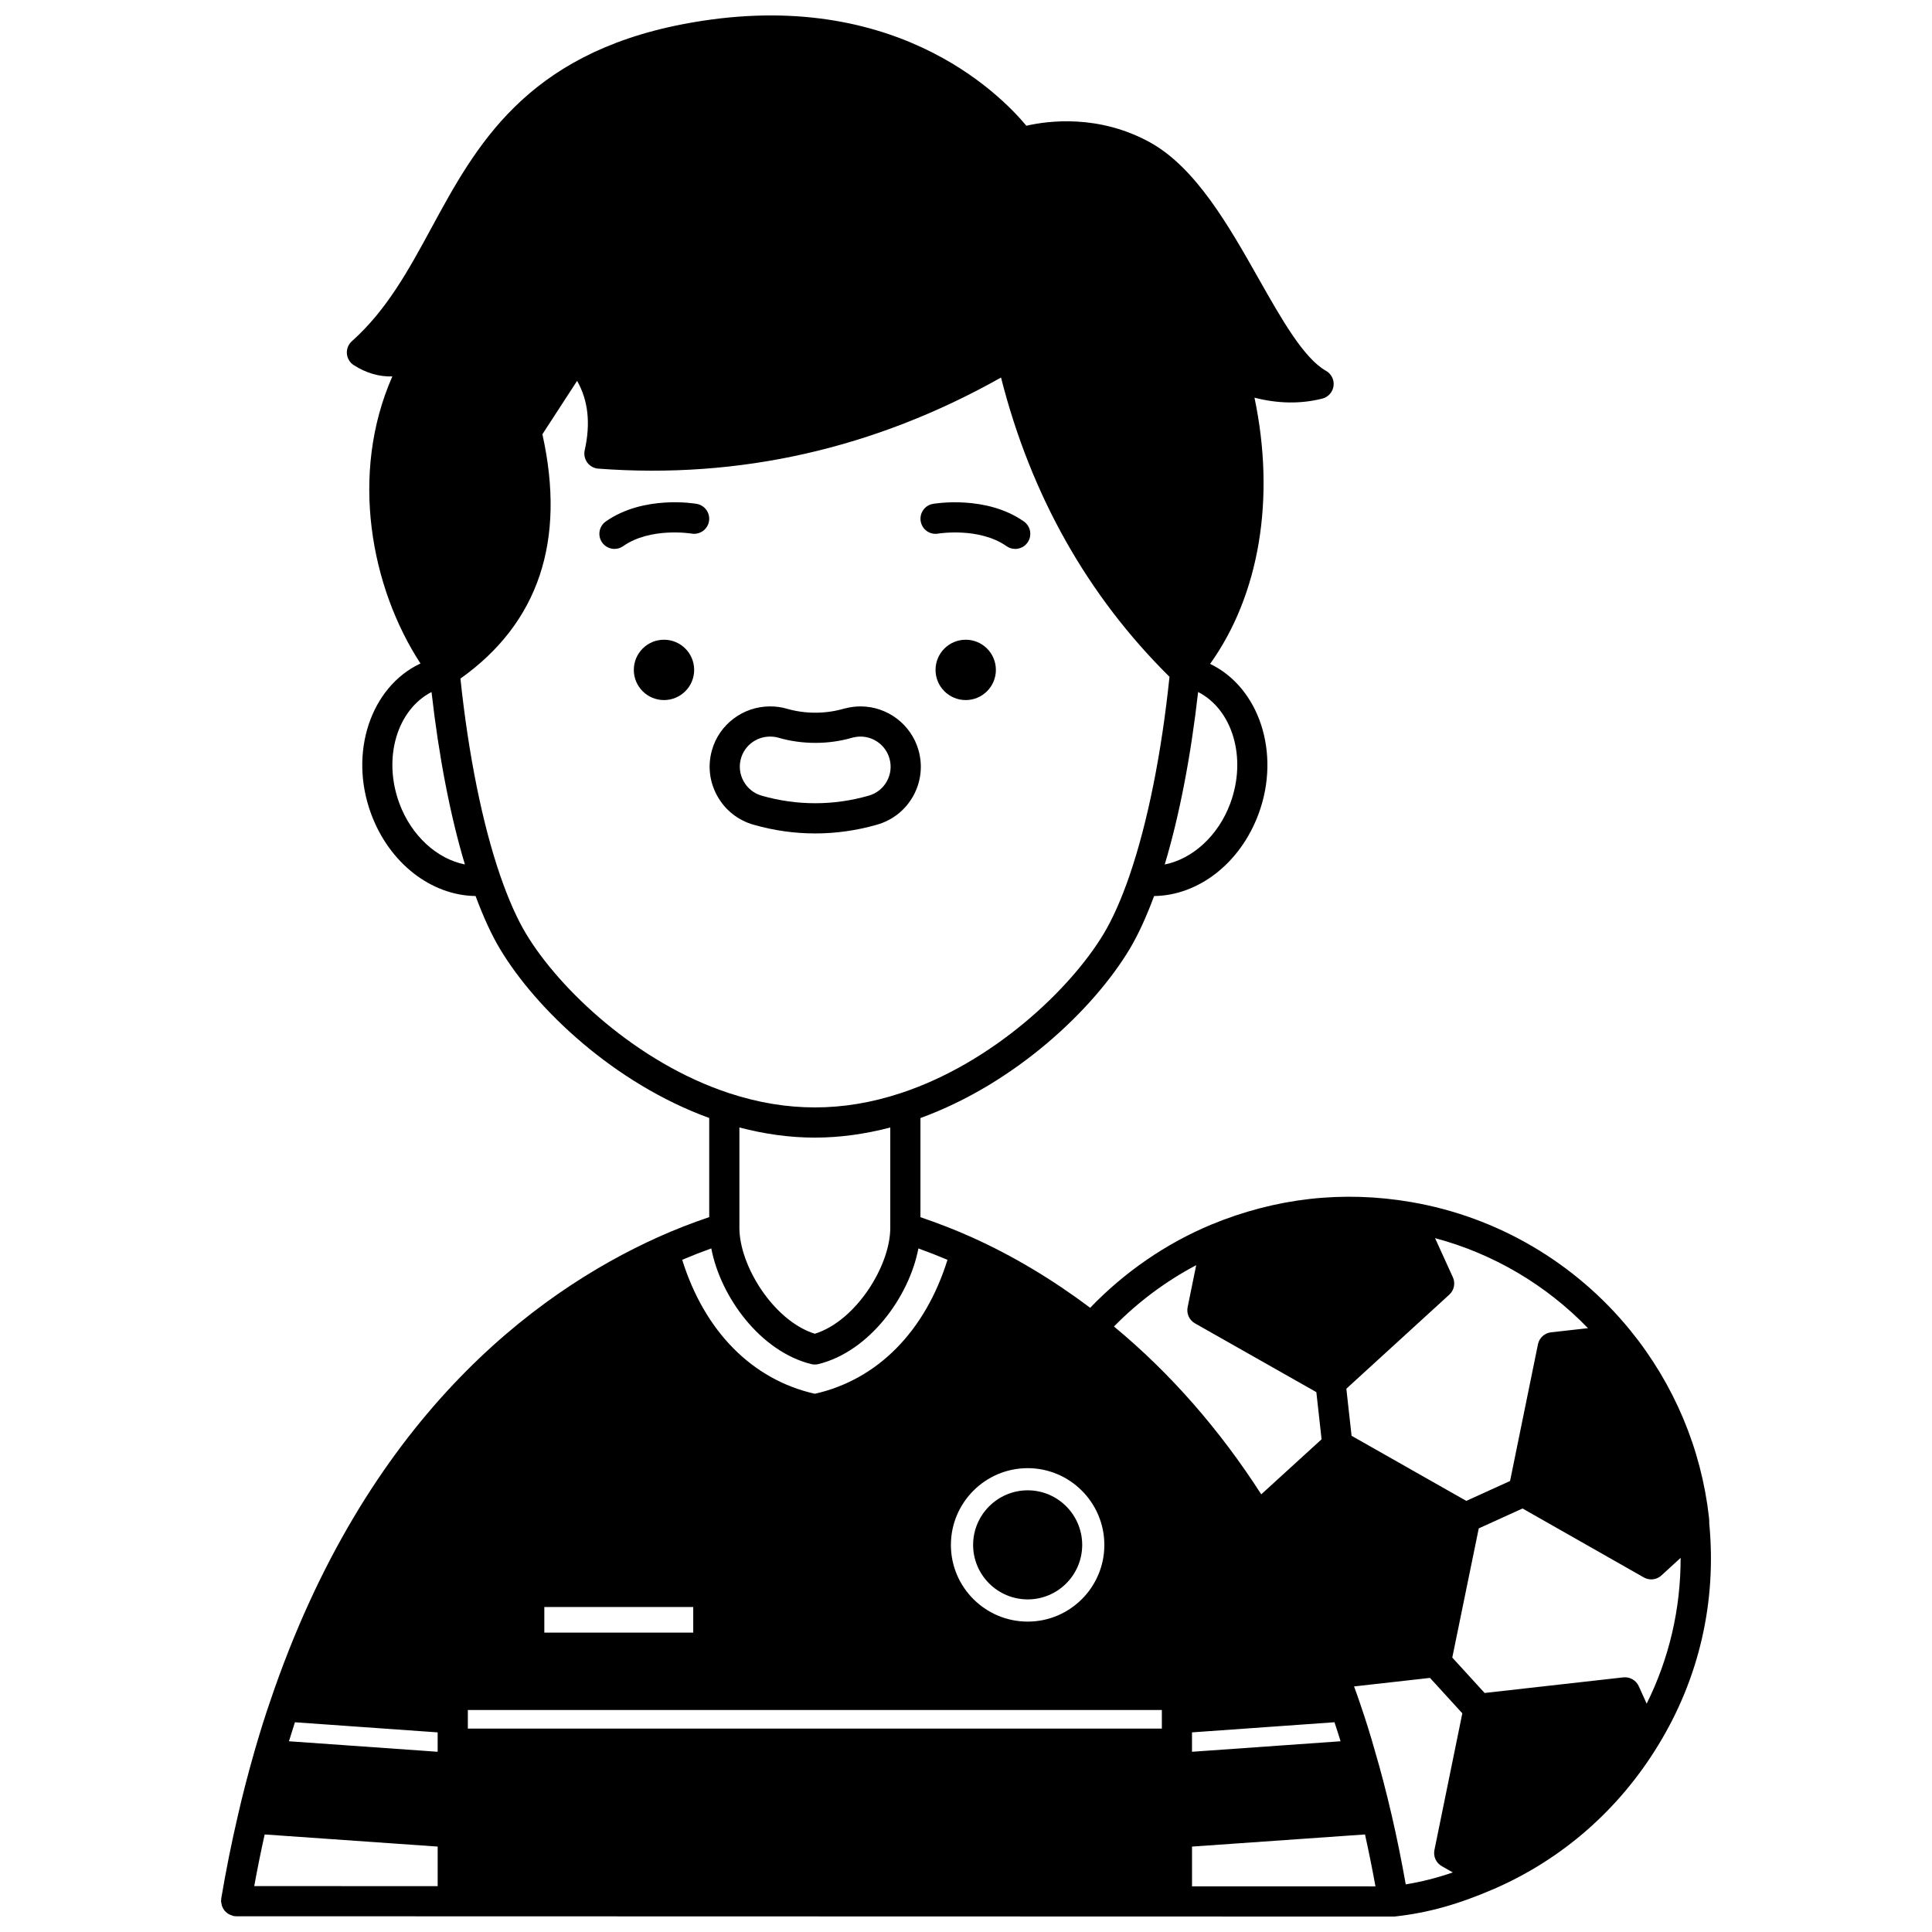 <?xml version="1.0" encoding="UTF-8"?>
<!-- Uploaded to: ICON Repo, www.svgrepo.com, Generator: ICON Repo Mixer Tools -->
<svg width="800px" height="800px" version="1.1" viewBox="144 144 512 512" xmlns="http://www.w3.org/2000/svg">
 <defs>
  <clipPath id="a">
   <path d="m202 148.09h396v503.81h-396z"/>
  </clipPath>
 </defs>
 <path d="m407.92 321.53c0 4.418-3.582 7.996-7.996 7.996-4.418 0-7.996-3.578-7.996-7.996 0-4.414 3.578-7.996 7.996-7.996 4.414 0 7.996 3.582 7.996 7.996"/>
 <path d="m327.96 321.53c0 4.418-3.582 7.996-7.996 7.996-4.418 0-7.996-3.578-7.996-7.996 0-4.414 3.578-7.996 7.996-7.996 4.414 0 7.996 3.582 7.996 7.996"/>
 <path d="m392.61 285.41c0.105-0.016 10.875-1.77 18.133 3.332 0.699 0.492 1.5 0.727 2.297 0.727 1.254 0 2.5-0.586 3.273-1.699 1.27-1.809 0.836-4.297-0.973-5.574-9.996-7.023-23.52-4.762-24.098-4.664-2.172 0.379-3.617 2.441-3.246 4.617 0.371 2.172 2.41 3.641 4.613 3.262z"/>
 <path d="m328.64 277.53c-0.57-0.102-14.105-2.363-24.098 4.664-1.809 1.27-2.242 3.762-0.973 5.574 0.781 1.109 2.016 1.699 3.273 1.699 0.797 0 1.594-0.234 2.297-0.727 7.199-5.07 17.875-3.371 18.129-3.332 2.18 0.371 4.242-1.078 4.617-3.25 0.383-2.172-1.07-4.246-3.246-4.629z"/>
 <path d="m360.06 364.87c5.473 0 10.969-0.777 16.316-2.309 4.109-1.16 7.523-3.848 9.609-7.57 2.086-3.731 2.598-8.051 1.434-12.164-1.926-6.844-8.25-11.625-15.363-11.625-1.41 0-2.812 0.188-4.398 0.602-4.902 1.426-10.309 1.422-15.172 0.004-1.355-0.402-2.844-0.605-4.414-0.605-7.16 0-13.492 4.785-15.402 11.621-1.164 4.102-0.652 8.418 1.438 12.148 2.082 3.731 5.492 6.422 9.582 7.582 5.367 1.543 10.875 2.316 16.371 2.316zm-18.98-13.797c-1.043-1.867-1.301-4.019-0.715-6.082 0.953-3.41 4.117-5.789 7.699-5.789 0.805 0 1.523 0.094 2.16 0.281 6.359 1.859 13.426 1.828 19.559 0.031 0.809-0.211 1.551-0.312 2.269-0.312 3.555 0 6.703 2.387 7.668 5.805 0.582 2.059 0.328 4.219-0.715 6.082-1.039 1.859-2.746 3.199-4.812 3.777-9.328 2.668-19.012 2.66-28.32 0-2.047-0.578-3.75-1.926-4.793-3.793z"/>
 <path d="m416.36 538.95c-7.981 0-14.473 6.492-14.473 14.473 0 7.961 6.492 14.434 14.473 14.434 7.961 0 14.434-6.473 14.434-14.434 0-7.981-6.477-14.473-14.434-14.473z"/>
 <g clip-path="url(#a)">
  <path d="m596.98 547.73c0-0.016-0.012-0.027-0.016-0.047 0-0.09 0.016-0.18 0.008-0.266-0.008-0.477-0.023-0.961-0.082-1.355-2.043-18.113-9.242-35.227-20.824-49.484 0 0-0.004-0.004-0.004-0.004-14.66-18.012-35.27-30.086-58.016-34-0.004 0-0.012-0.004-0.016-0.004-8.996-1.555-18.062-1.84-26.965-0.832-8.805 1-17.57 3.281-26.062 6.793l-0.004 0.004h-0.004c-12 4.992-23.008 12.594-32.086 22.043-9.93-7.457-20.441-13.773-31.344-18.676-4.402-1.988-8.992-3.746-13.637-5.336v-26.273c25.184-9.168 45.852-28.816 55.402-44.727 2.273-3.777 4.453-8.547 6.516-14.102 11.789-0.16 22.887-8.723 27.715-21.848 5.914-16.078 0.109-33.445-12.871-39.68 13.09-18.309 17.367-43.859 11.762-70.547 6.246 1.605 12.258 1.688 17.969 0.25 1.582-0.402 2.762-1.727 2.984-3.344 0.215-1.621-0.57-3.211-1.996-4.016-5.945-3.371-11.773-13.68-17.949-24.594-7.742-13.684-16.508-29.188-28.625-35.914-13.637-7.555-27.129-5.758-32.84-4.449-7.152-8.598-35.914-37.605-91.164-26.883-41.598 8.082-54.797 32.402-66.438 53.855-6.098 11.234-11.859 21.848-21.141 30.129-0.93 0.832-1.418 2.055-1.324 3.301 0.102 1.246 0.777 2.375 1.832 3.051 3.234 2.066 6.691 3.094 10.215 2.984-11.414 25.898-5.656 55.977 7.453 76.07-13.156 6.176-19.051 23.633-13.105 39.781 4.824 13.121 15.922 21.695 27.711 21.848 2.062 5.555 4.242 10.32 6.516 14.098 9.551 15.918 30.219 35.562 55.402 44.727v26.266c-4.441 1.512-8.996 3.25-13.641 5.348-32.938 14.871-77.492 48.289-102.73 123.01-1.348 3.891-2.688 8.168-4.102 13.078-1.746 6.082-3.188 11.664-4.406 17.02-1.691 7.223-3.188 14.676-4.449 22.16-0.02 0.117 0.02 0.223 0.012 0.336-0.012 0.117-0.066 0.219-0.066 0.332 0 0.16 0.07 0.297 0.094 0.453 0.031 0.273 0.07 0.527 0.16 0.785 0.078 0.242 0.188 0.465 0.312 0.688s0.258 0.43 0.418 0.625c0.168 0.195 0.348 0.359 0.551 0.523 0.195 0.16 0.395 0.301 0.625 0.418 0.234 0.125 0.48 0.207 0.738 0.285 0.152 0.043 0.277 0.141 0.438 0.168 0.223 0.035 0.445 0.051 0.66 0.055h0.004l306.73 0.078h0.004c0.148 0 0.293-0.008 0.445-0.023 0.066-0.008 0.133-0.023 0.195-0.027h0.016 0.004c8.66-0.992 16.441-3.168 25.949-7.269l0.004-0.004h0.008c18.094-7.871 33.141-21.047 43.52-38.086 0.004-0.004 0.004-0.008 0.008-0.012 10.832-17.691 15.508-38.008 13.52-58.758zm-237.04-102.25c6.582 0 13.285-0.926 19.992-2.684v26.59c0 10.117-9.125 24.68-19.992 28.074-10.867-3.398-19.992-17.961-19.992-28.074v-26.594c6.707 1.762 13.414 2.688 19.992 2.688zm-0.961 60.016c0.316 0.078 0.641 0.117 0.965 0.117 0.324 0 0.648-0.039 0.965-0.117 13.508-3.359 24.023-17.805 26.477-30.648 2.609 0.941 5.176 1.941 7.707 3.016-5.91 18.953-18.547 31.773-35.148 35.5-16.605-3.727-29.242-16.547-35.152-35.504 2.609-1.109 5.176-2.113 7.707-3.019 2.445 12.844 12.969 27.297 26.48 30.656zm-90.996 91.676h183.92v4.918h-183.92zm168.68-43.742c0 11.199-9.113 20.312-20.312 20.312-11.223 0-20.352-9.113-20.352-20.312 0-11.223 9.129-20.352 20.352-20.352 11.199 0.004 20.312 9.133 20.312 20.352zm-108.95 16.438v6.793h-39.461v-6.793zm-67.73 33.23v5.141l-39.41-2.785c0.535-1.75 1.062-3.438 1.586-5.035zm199.91 5.141v-5.141l37.758-2.684c0.562 1.695 1.109 3.387 1.617 5.039zm-245.75 21.91 45.844 3.215v10.484l-48.613-0.012c0.84-4.609 1.758-9.176 2.769-13.688zm245.75 3.215 45.844-3.215c1.016 4.562 1.938 9.156 2.773 13.762l-48.613-0.012v-10.535zm56.645 10.016c-1.098-6.148-2.328-12.309-3.734-18.363-1.477-6.336-2.934-11.918-4.438-17-1.191-4.262-2.535-8.551-4.086-13.035-0.449-1.387-0.961-2.703-1.438-4.059l20.125-2.262 8.566 9.387-7.394 36.227c-0.344 1.699 0.441 3.422 1.941 4.273l2.934 1.668c-4.277 1.473-8.344 2.492-12.477 3.164zm61.746-52.531c-0.715-1.582-2.379-2.516-4.09-2.328l-36.758 4.133-8.566-9.383 7.016-34.234 11.602-5.273 32.133 18.266c0.617 0.352 1.301 0.523 1.977 0.523 0.98 0 1.945-0.359 2.703-1.051l5.082-4.652c0.027 13.484-3.019 26.609-8.996 38.637zm-13.449-94.867-9.789 1.094c-1.723 0.195-3.125 1.477-3.473 3.176l-7.391 36.23-11.598 5.269-30.402-17.25-1.387-12.473 27.289-24.938c1.281-1.172 1.66-3.035 0.941-4.609l-4.723-10.363c15.391 4.098 29.398 12.352 40.531 23.863zm-103.83-16.699-2.273 11.141c-0.344 1.699 0.441 3.422 1.945 4.277l32.168 18.227 1.387 12.5-15.984 14.586c-11.129-17.305-24.227-32.23-39.035-44.477 6.383-6.519 13.777-12.02 21.793-16.254zm9.047-122.42c-3.188 8.656-10.051 14.785-17.387 16.23 3.863-12.805 6.926-28.68 8.848-45.703 9.102 4.652 12.977 17.418 8.539 29.473zm-220.23-0.004c-4.426-12.031-0.574-24.77 8.539-29.465 1.922 17.02 4.984 32.891 8.844 45.695-7.34-1.441-14.195-7.566-17.383-16.23zm33.582 34.59c-2.371-3.934-4.668-9.117-6.84-15.398-4.727-13.699-8.441-32.176-10.543-52.215 20.68-14.707 28.012-36.461 21.719-64.754l9.199-14.152c2.949 5.211 3.606 11.277 2.012 18.406-0.25 1.137 0 2.324 0.691 3.254 0.691 0.93 1.75 1.52 2.91 1.602 37.371 2.816 73.266-5.305 106.73-24.141 7.914 31.203 22.941 57.828 44.645 79.309-2.078 20.094-5.789 38.645-10.512 52.418-0.012 0.023-0.016 0.051-0.023 0.078-0.02 0.059-0.039 0.129-0.059 0.191-2.172 6.281-4.473 11.461-6.844 15.406-8.84 14.734-29.445 34.238-53.801 42.242-15.281 5.039-30.191 5.043-45.48-0.004-24.355-8.008-44.957-27.512-53.801-42.242z"/>
 </g>
</svg>
